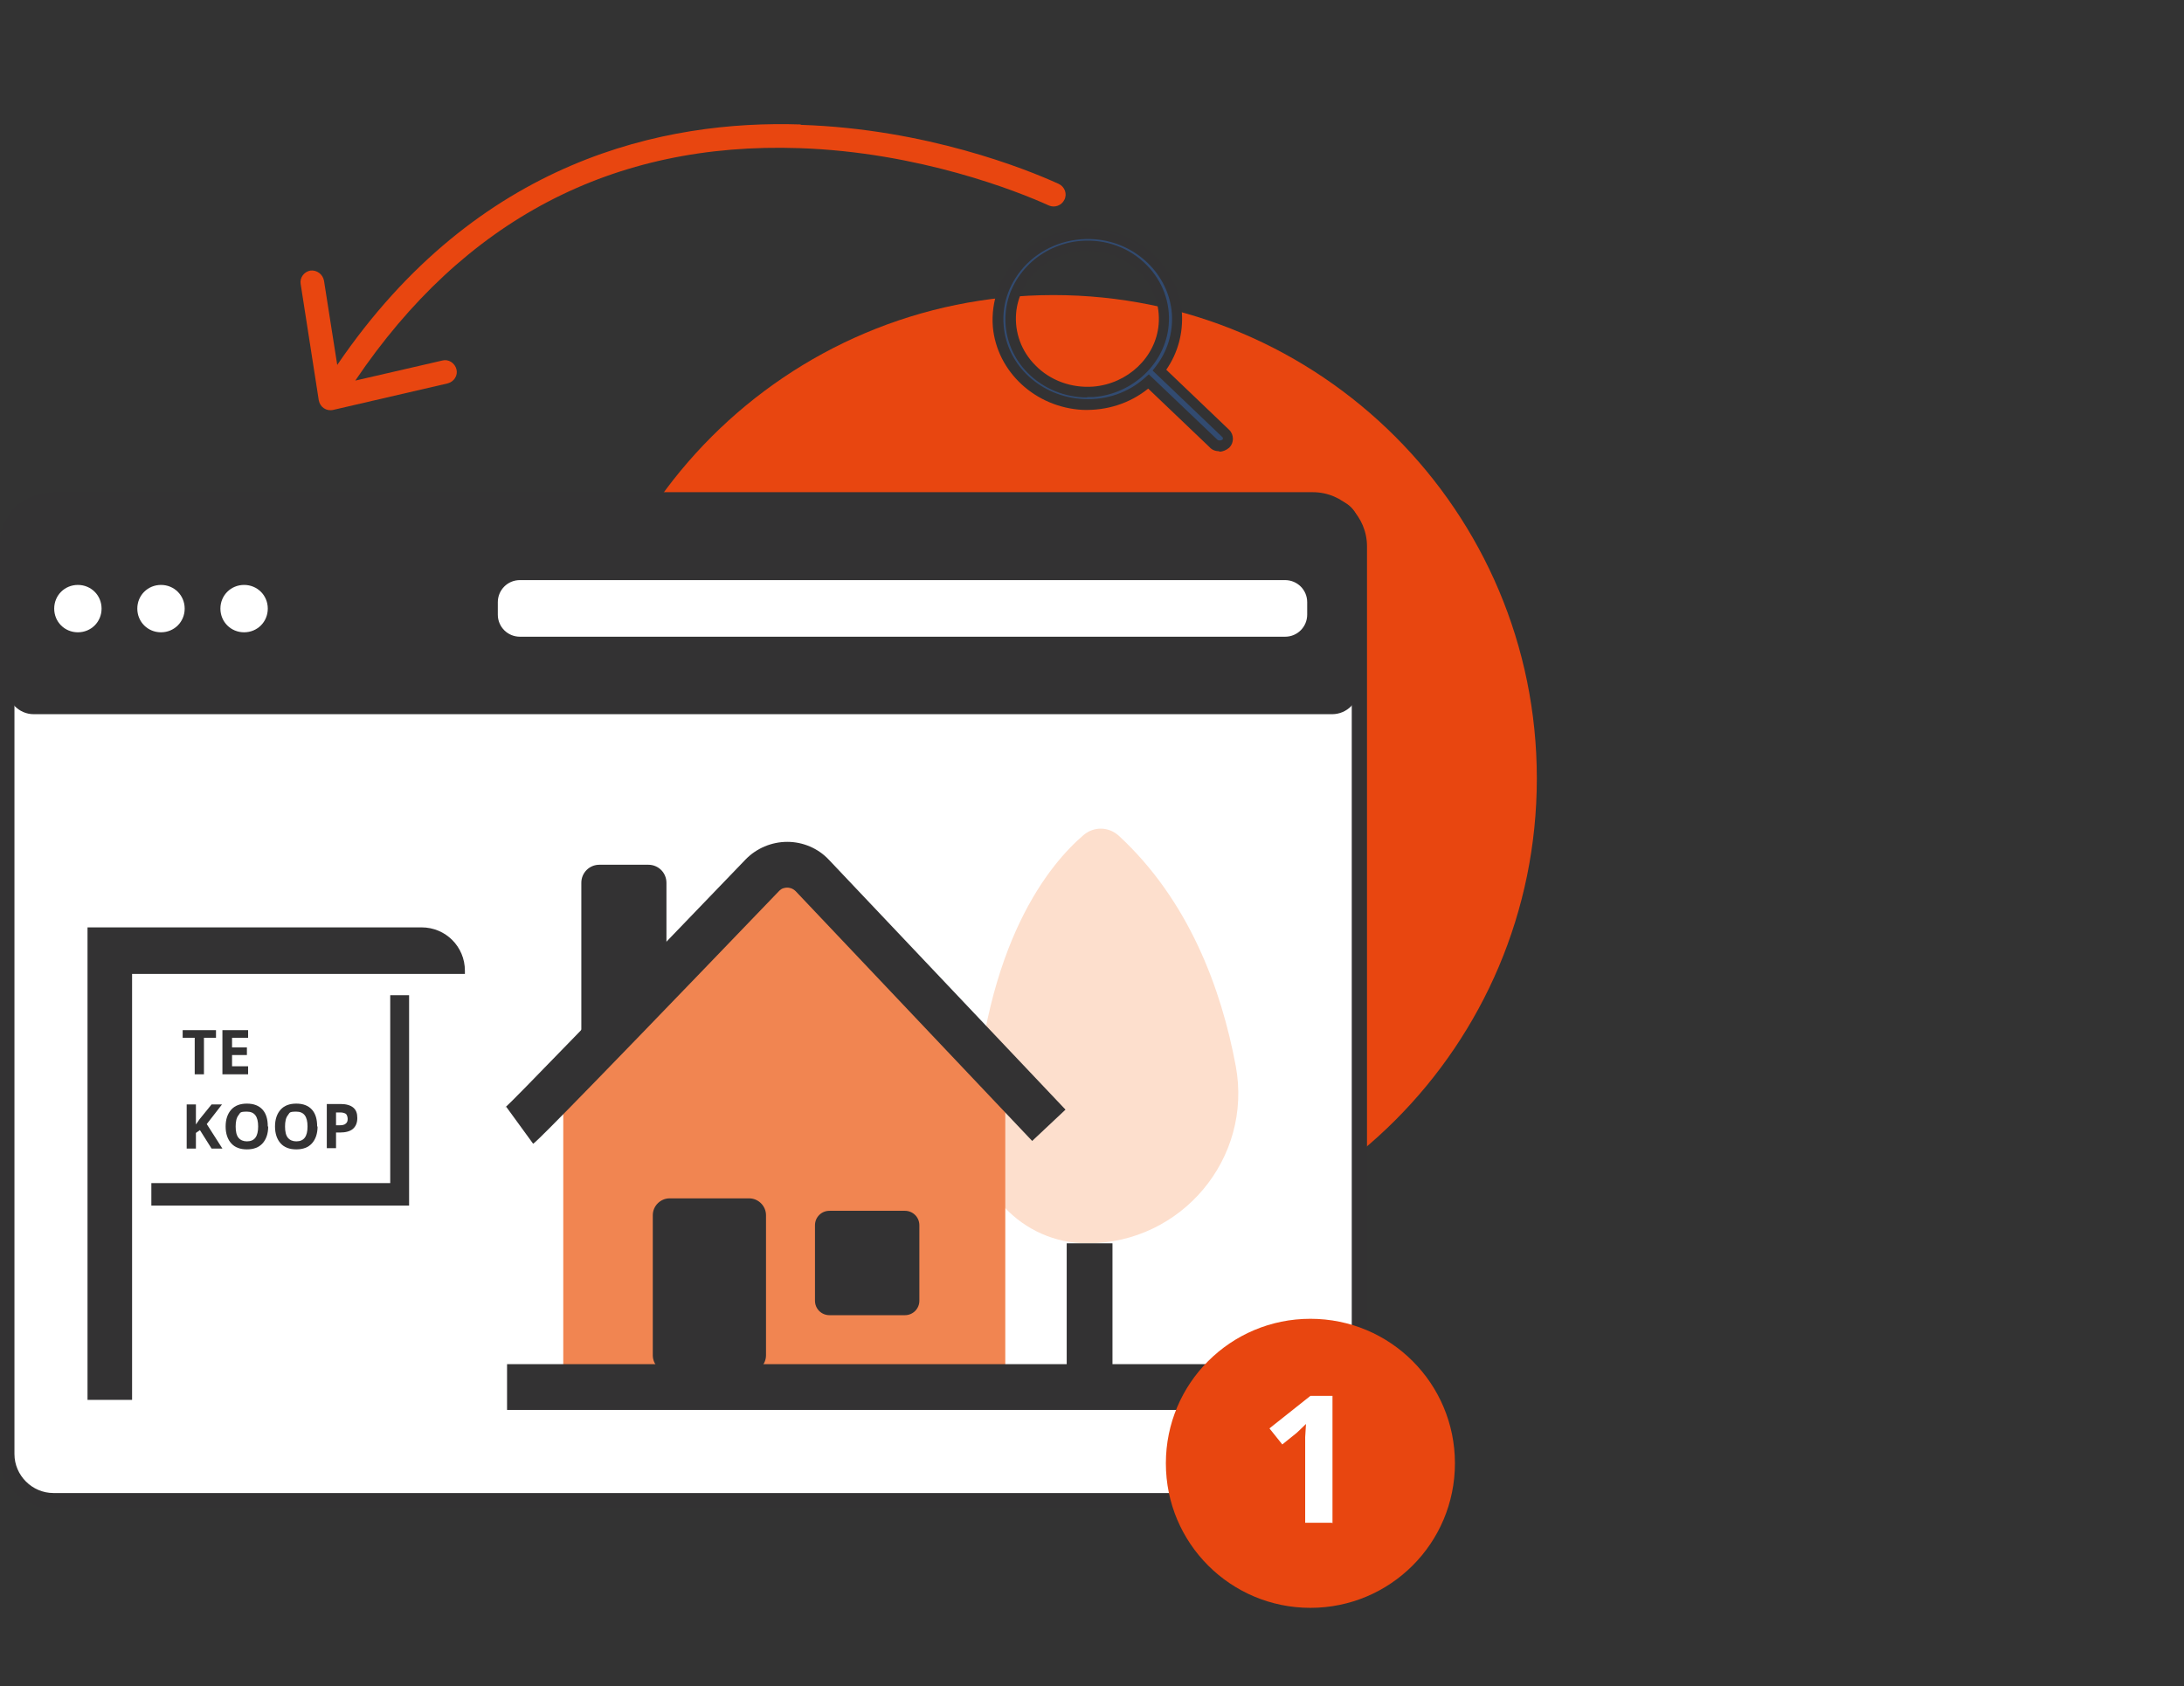 <?xml version="1.0" encoding="UTF-8"?>
<svg xmlns="http://www.w3.org/2000/svg" xmlns:xlink="http://www.w3.org/1999/xlink" id="Laag_1" version="1.1" viewBox="0 0 544 420">
  <rect x="0" y="0" width="544" height="420" fill="#333333" stroke="none"/>
  <defs>
    <style>
      .st0 {
        fill: none;
      }

      .st1 {
        fill: #fddfcd;
      }

      .st2 {
        fill: #f18551;
      }

      .st3 {
        clip-path: url(#clippath-1);
      }

      .st4 {
        clip-path: url(#clippath-3);
      }

      .st5 {
        clip-path: url(#clippath-2);
      }

      .st6 {
        fill: #333233;
      }

      .st7 {
        fill: #fff;
      }

      .st8 {
        fill: #324b71;
      }

      .st9 {
        fill: #e84610;
      }

      .st10 {
        clip-path: url(#clippath);
      }
    </style>
    <clipPath id="clippath">
      <rect class="st0" x="-23.9" y="30.9" width="406.7" height="344.8"></rect>
    </clipPath>
    <clipPath id="clippath-1">
      <rect class="st0" x="-23.9" y="30.9" width="406.7" height="344.8"></rect>
    </clipPath>
    <clipPath id="clippath-2">
      <rect class="st0" x="-23.9" y="30.9" width="406.7" height="344.8"></rect>
    </clipPath>
    <clipPath id="clippath-3">
      <rect class="st0" x="-23.9" y="30.9" width="406.7" height="344.8"></rect>
    </clipPath>
  </defs>
  <rect class="st0" width="544" height="420"></rect>
  <g class="st10">
    <g>
      <path class="st9" d="M262.4,314.3c66.5,0,120.4-53.9,120.4-120.4s-53.9-120.4-120.4-120.4-120.4,53.9-120.4,120.4,53.9,120.4,120.4,120.4"></path>
      <path class="st7" d="M326.9,373.8H13.3c-6.4,0-11.6-5.2-11.6-11.6v-226.2c0-6.4,5.2-11.6,11.6-11.6h313.7c6.4,0,11.6,5.2,11.6,11.6v226.2c0,6.4-5.2,11.6-11.6,11.6"></path>
      <path class="st6" d="M326.9,375.8H13.3c-7.5,0-13.5-6.1-13.5-13.5v-226.2c0-7.5,6.1-13.5,13.5-13.5h313.7c7.5,0,13.5,6.1,13.5,13.5v226.2c0,7.5-6.1,13.5-13.5,13.5h-.1ZM13.3,126.3c-5.3,0-9.7,4.4-9.7,9.7v226.2c0,5.3,4.4,9.7,9.7,9.7h313.7c5.3,0,9.7-4.4,9.7-9.7v-226.2c0-5.3-4.4-9.7-9.7-9.7H13.3Z"></path>
      <path class="st6" d="M331.8,124.4H8.4c-3.7,0-6.7,3-6.7,6.7v40c0,3.7,3,6.8,6.7,6.8h323.4c3.7,0,6.7-3,6.7-6.8v-40c0-3.7-3-6.7-6.7-6.7"></path>
      <path class="st7" d="M320.1,158.6h-190.6c-3,0-5.5-2.4-5.5-5.5v-3.1c0-3,2.4-5.5,5.5-5.5h190.6c3,0,5.5,2.4,5.5,5.5v3.1c0,3-2.4,5.5-5.5,5.5"></path>
      <path class="st7" d="M25.3,151.6c0,3.3-2.6,5.9-5.9,5.9s-5.9-2.6-5.9-5.9,2.6-5.9,5.9-5.9,5.9,2.6,5.9,5.9"></path>
      <path class="st7" d="M46,151.6c0,3.3-2.6,5.9-5.9,5.9s-5.9-2.6-5.9-5.9,2.6-5.9,5.9-5.9,5.9,2.6,5.9,5.9"></path>
      <path class="st7" d="M66.7,151.6c0,3.3-2.6,5.9-5.9,5.9s-5.9-2.6-5.9-5.9,2.6-5.9,5.9-5.9,5.9,2.6,5.9,5.9"></path>
      <path class="st9" d="M199.4,31c-33.6-1.1-80.4,8.5-115.4,59.9l-3.3-21c-.3-1.6-1.8-2.7-3.4-2.5-1.6.3-2.7,1.8-2.4,3.4l4.5,28.9c.3,1.7,1.9,2.8,3.6,2.4l28.5-6.6c1.6-.4,2.6-2,2.2-3.5-.4-1.6-2-2.6-3.5-2.2l-21.7,5c27-40,64.1-59.5,110.6-57.9,29.9,1,54.5,10.8,62.2,14.3,1.4.6,3.1,0,3.8-1.4h0c.8-1.5.1-3.3-1.4-4-8.1-3.7-33.1-13.7-64.2-14.7"></path>
      <path class="st8" d="M272.4,97.6c-11.7.9-21.5-8.4-20.6-19.6.7-8.8,8.2-16,17.5-16.7,11.7-.9,21.5,8.4,20.6,19.6-.7,8.8-8.2,16-17.5,16.7M305.3,108l-16.6-15.8c3-3.9,4.7-8.8,4.4-14.1-.7-10.4-9.5-19-20.4-19.8-13.7-1-25.1,9.9-24.1,23,.9,10.6,10,19,21.1,19.5,6.3.3,12.1-1.9,16.3-5.7l16.2,15.4c.9.8,2.2.8,3.1,0,.7-.7.7-1.8,0-2.5"></path>
      <path class="st6" d="M303.7,112.4c-.9,0-1.8-.3-2.4-1l-15.3-14.6c-4.6,3.7-10.3,5.5-16.3,5.3-11.8-.6-21.4-9.5-22.4-20.7-.5-6.4,1.8-12.8,6.4-17.4,4.9-5,11.9-7.5,19-7,11.6.9,20.9,9.9,21.7,21,.3,5-1,9.9-3.9,14.1l15.7,15c.6.6.9,1.4.9,2.2s-.3,1.6-.9,2.2c-.7.6-1.6,1-2.4,1h-.1ZM286.1,93.2l17.1,16.3c.3.3.9.3,1.3,0,.1,0,.1-.2.1-.3s0-.2-.1-.3l-17.4-16.6.7-.9c3-3.8,4.4-8.5,4.1-13.2-.7-9.8-8.9-17.8-19.2-18.6-6.4-.5-12.6,1.8-17,6.2-4.1,4.2-6.2,9.6-5.7,15.3.8,10,9.4,17.8,19.9,18.3,5.7.3,11.2-1.6,15.4-5.4l.9-.8h-.1ZM270.8,99c-5.6,0-10.9-2.2-14.8-6.1-4-4-6-9.5-5.5-15,.8-9.4,8.8-17.1,18.7-17.9,6.2-.5,12.2,1.7,16.4,6,4,4,6,9.5,5.5,15-.8,9.4-8.8,17.1-18.7,17.9h-1.6,0ZM270.8,62.5h-1.4c-8.6.7-15.6,7.3-16.3,15.5-.4,4.8,1.3,9.5,4.8,13,3.7,3.8,9,5.7,14.4,5.3h0c8.6-.7,15.6-7.3,16.3-15.5.4-4.8-1.3-9.5-4.8-13-3.4-3.4-8-5.3-12.9-5.3h-.1Z"></path>
    </g>
  </g>
  <g class="st3">
    <path class="st1" d="M270.9,309.7h0c23.4,0,41.2-21.2,36.9-44.2-3.6-19.3-11.7-41.2-29.1-57.3-2.5-2.3-6.2-2.4-8.8-.2-8.3,7.1-24.8,26.6-27.3,71.8-.9,16.2,12,29.9,28.2,29.9"></path>
  </g>
  <polygon class="st2" points="140.3 269.3 140.3 345.5 250.4 345.5 250.4 269 195.2 215.1 140.3 269.3"></polygon>
  <g class="st5">
    <g>
      <path class="st6" d="M132.8,284.9l-6.7-9.2s-.2.1-.3.2c2.1-1.8,25-25.5,59.9-61.8,2.7-2.8,6.5-4.4,10.4-4.4s7.7,1.6,10.4,4.5l58.9,62.2-8.3,7.8-58.9-62.2c-.8-.8-1.7-.9-2.1-.9h0c-.5,0-1.4.1-2.1.9-58.9,61.3-60.5,62.4-61.2,62.9"></path>
      <path class="st6" d="M186.6,298.5h-19.8c-2.3,0-4.2,1.9-4.2,4.2v34.9c0,2.3,1.9,4.2,4.2,4.2h19.8c2.3,0,4.2-1.9,4.2-4.2v-34.9c0-2.3-1.9-4.2-4.2-4.2"></path>
      <path class="st6" d="M225.4,327.6h-18.8c-2,0-3.6-1.6-3.6-3.6v-18.8c0-2,1.6-3.6,3.6-3.6h18.8c2,0,3.6,1.6,3.6,3.6v18.8c0,2-1.6,3.6-3.6,3.6"></path>
    </g>
  </g>
  <rect class="st6" x="126.3" y="339.8" width="187.8" height="11.4"></rect>
  <rect class="st6" x="265.7" y="309.7" width="11.4" height="35.8"></rect>
  <g class="st4">
    <g>
      <path class="st6" d="M161.6,215.4h-12.3c-2.5,0-4.5,2-4.5,4.5v38h1.3c11,0,19.9-8.9,19.9-19.9v-18.1c0-2.5-2-4.5-4.5-4.5"></path>
      <path class="st6" d="M21.8,231v117.7h11.1v-106.1h82.9v-.8c0-6-4.8-10.8-10.8-10.8H21.8Z"></path>
    </g>
  </g>
  <polygon class="st6" points="97.2 247.9 97.2 294.7 37.7 294.7 37.7 300.3 101.9 300.3 101.9 247.9 97.2 247.9"></polygon>
  <g>
    <path class="st6" d="M50.8,267.6h-2.3v-9.1h-3v-1.9h8.3v1.9h-3v9.1Z"></path>
    <path class="st6" d="M61.8,267.6h-6.4v-11h6.4v1.9h-4v2.4h3.7v1.9h-3.7v2.8h4v1.9h0Z"></path>
  </g>
  <g>
    <path class="st6" d="M55.4,286.1h-2.7l-2.9-4.6-1,.7v3.9h-2.3v-11h2.3v5l.9-1.3,3-3.7h2.6l-3.8,4.9,3.9,6.1Z"></path>
    <path class="st6" d="M66.8,280.6c0,1.8-.5,3.2-1.4,4.2s-2.2,1.5-3.9,1.5-3-.5-3.9-1.5-1.4-2.4-1.4-4.2.5-3.2,1.4-4.2,2.2-1.5,3.9-1.5,3,.5,3.9,1.5,1.3,2.4,1.3,4.2h0ZM58.7,280.6c0,1.2.2,2.2.7,2.8.5.6,1.2.9,2.1.9,1.9,0,2.8-1.2,2.8-3.7s-.9-3.7-2.8-3.7-1.6.3-2.1.9-.7,1.6-.7,2.8h0Z"></path>
    <path class="st6" d="M79.1,280.6c0,1.8-.5,3.2-1.4,4.2s-2.2,1.5-3.9,1.5-3-.5-3.9-1.5-1.4-2.4-1.4-4.2.5-3.2,1.4-4.2,2.2-1.5,3.9-1.5,3,.5,3.9,1.5,1.3,2.4,1.3,4.2h0ZM71,280.6c0,1.2.2,2.2.7,2.8.5.6,1.2.9,2.1.9,1.9,0,2.8-1.2,2.8-3.7s-.9-3.7-2.8-3.7-1.6.3-2.1.9-.7,1.6-.7,2.8h0Z"></path>
    <path class="st6" d="M89,278.5c0,1.2-.4,2.1-1.1,2.7s-1.8.9-3.2.9h-1v3.9h-2.3v-11h3.5c1.3,0,2.4.3,3.1.9s1,1.4,1,2.6ZM83.7,280.3h.8c.7,0,1.3-.1,1.6-.4.4-.3.5-.7.5-1.2s-.2-1-.4-1.2-.8-.4-1.4-.4h-1.1v3.3h0Z"></path>
  </g>
  <path class="st9" d="M326.4,400.5c19.9,0,36-16.1,36-36s-16.1-36-36-36-36,16.1-36,36,16.1,36,36,36"></path>
  <path class="st7" d="M331.8,379.3h-6.7v-21.3l.2-3.3c-1.1,1.1-1.9,1.8-2.3,2.2l-3.6,2.9-3.2-4,10.2-8.1h5.5v31.7h-.1Z"></path>
</svg>
